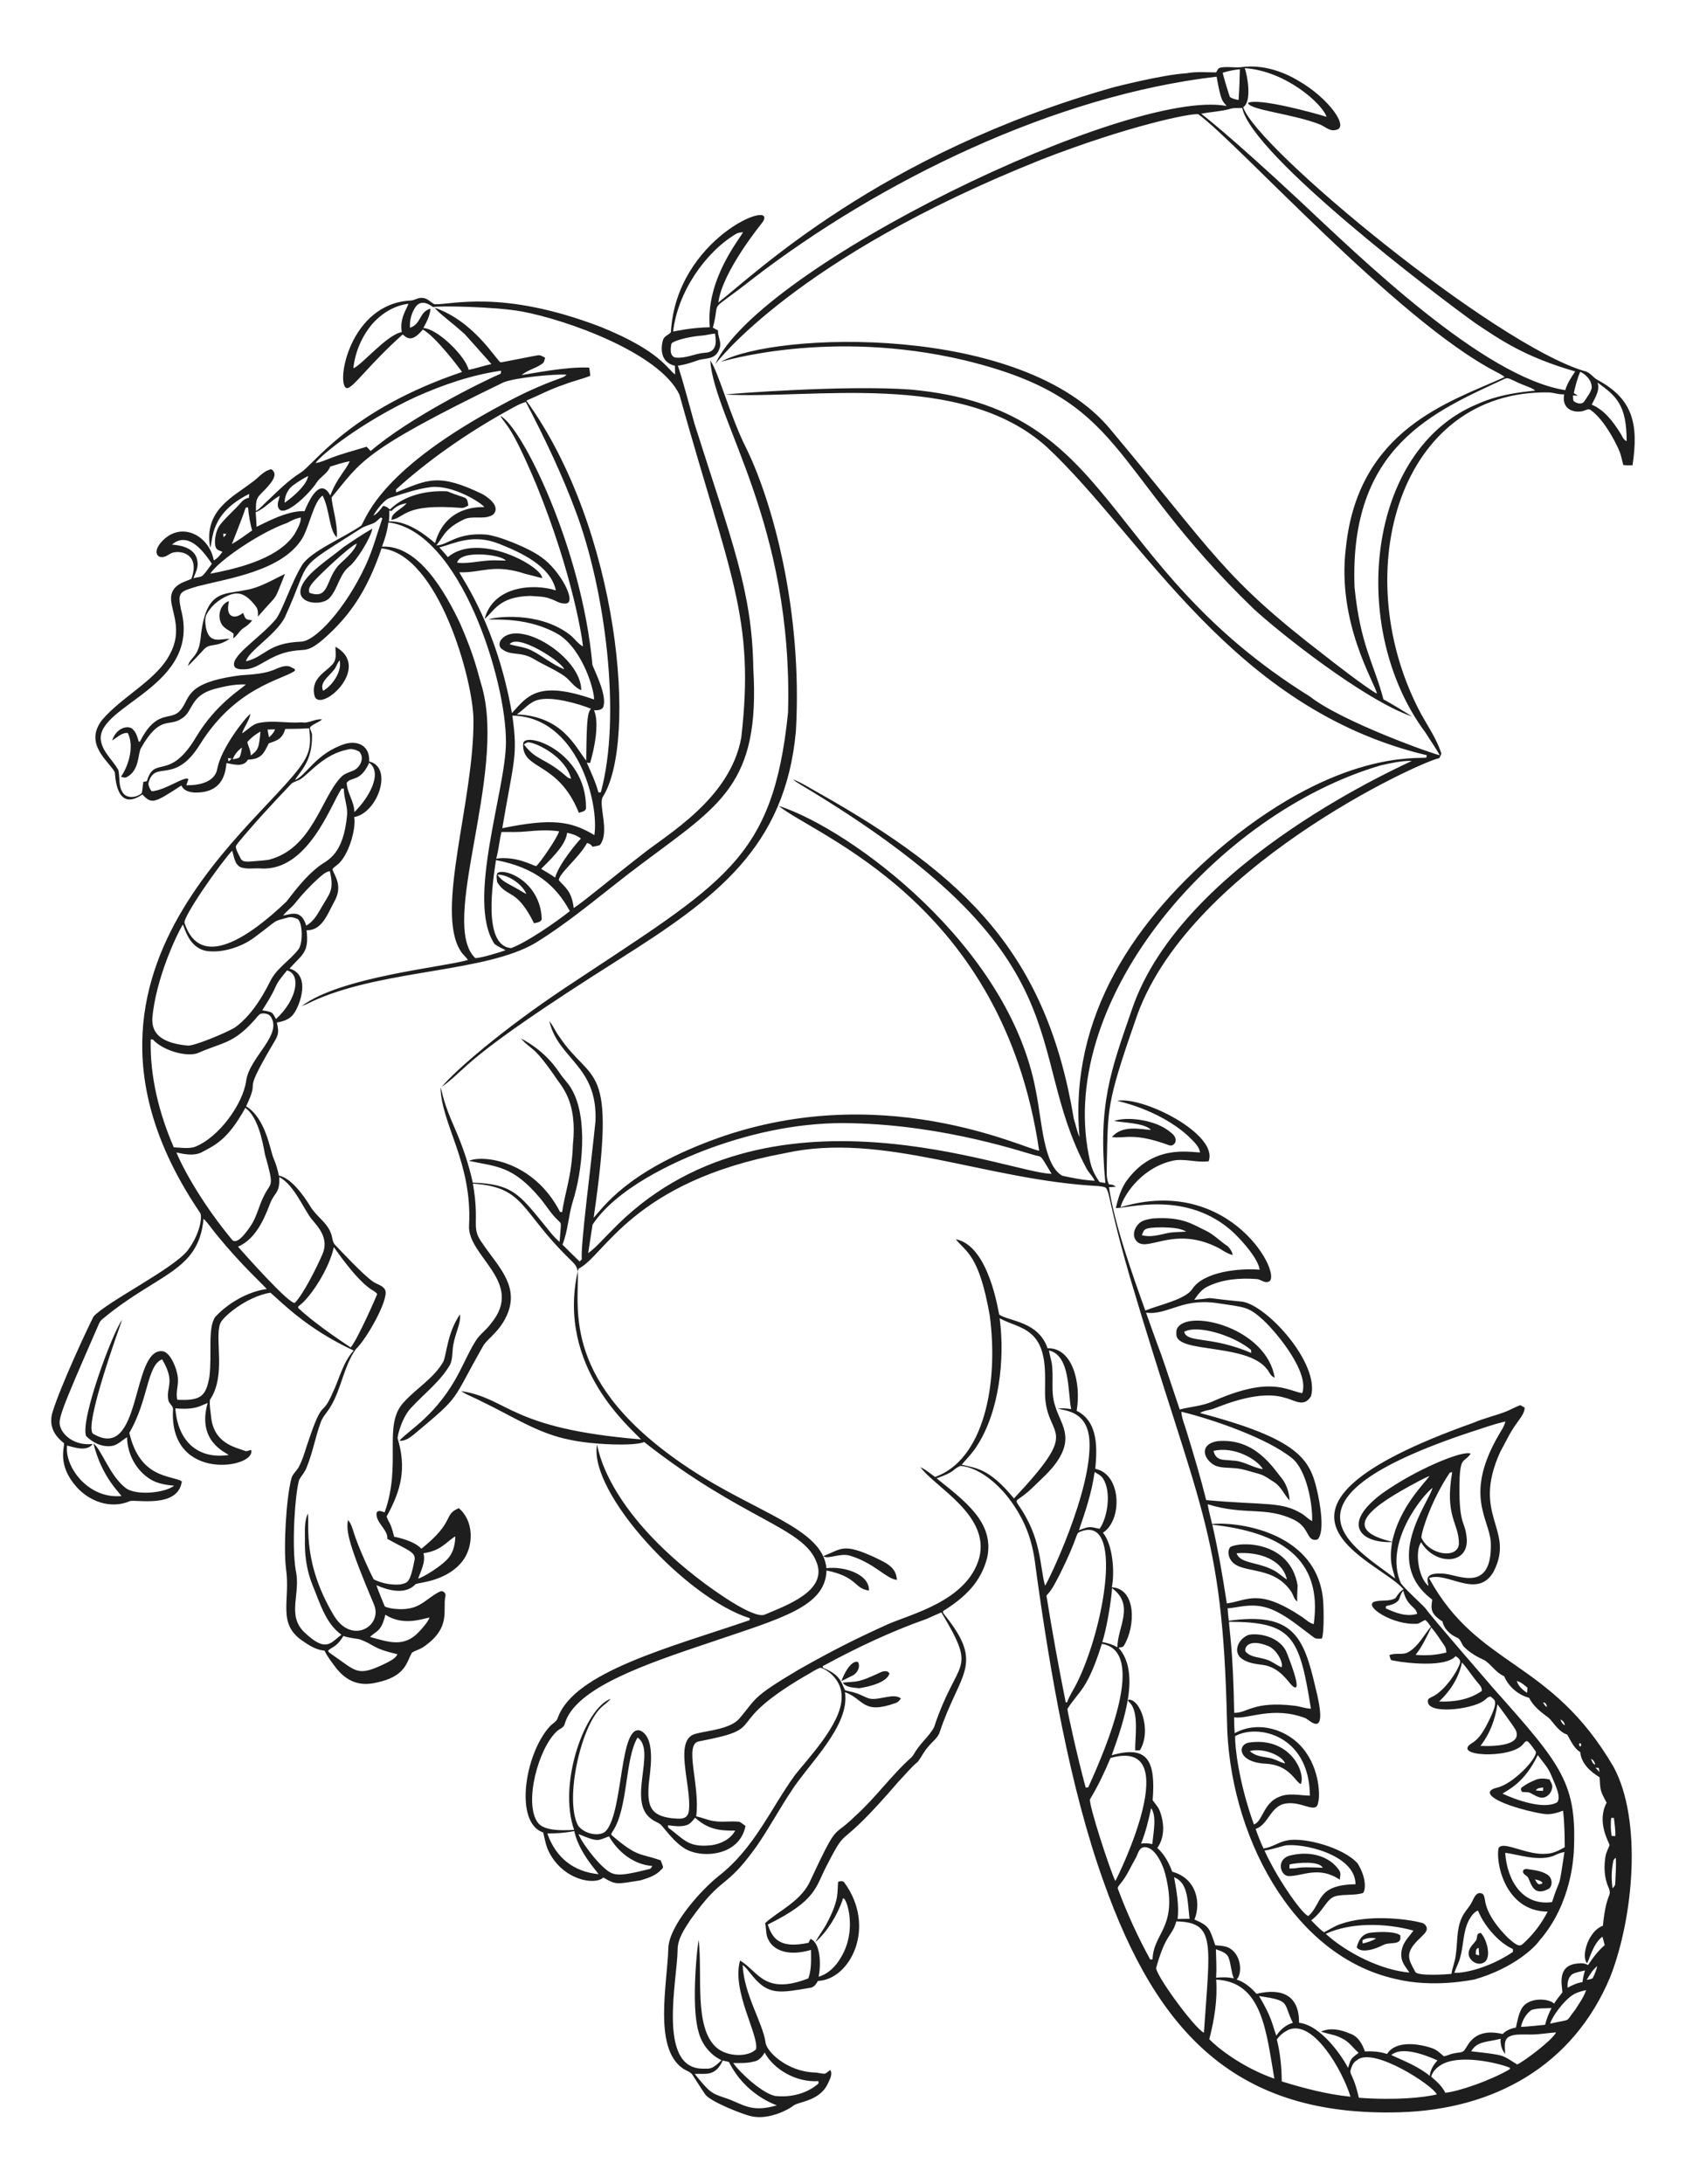 <?xml version="1.0" encoding="utf-8"?>

<!DOCTYPE svg PUBLIC "-//W3C//DTD SVG 1.1//EN" "http://www.w3.org/Graphics/SVG/1.1/DTD/svg11.dtd">
<svg version="1.1" id="Layer_1" xmlns="http://www.w3.org/2000/svg" xmlns:xlink="http://www.w3.org/1999/xlink" x="0px" y="0px"
	 viewBox="0 0 1315.633 1703.768" enable-background="new 0 0 1315.633 1703.768" xml:space="preserve">
<g>
	<path opacity="0.88" enable-background="new    " d="M952.107,52.8c5.76-1.223,11.645,0.402,17.436-0.521
		c15.519-1.87,31.117,3.077,44.293,11.109c22.817,13.193,39.493,36.171,28.568,37.997c-4.765,1.365-8.442-2.706-12.529-4.316
		c-21.201-8.316-54.348-11.088-56.103-16.71c7.661-4.36,52.51,7.965,61.358,10.801c-3.099-10.021-31.766-35.851-63.828-37.989
		c2.068,5.563,5.8,26.053-1.199,30.446c9.956,31.597,195.648,184.959,266.466,205.976c4.316,0.86,6.58,5.144,10.367,7.006
		c27.005,14.7,31.898,33.796,26.983,66.407c-2.398,0.134-4.789,0.055-7.164-0.134c-1.113-3.708-1.665-7.582-3.188-11.156
		c-4.318-10.064-13.421-25.74-22.541-31.937c-1.326-0.994-2.903-0.024-4.221,0.387c-5.073,2.284-18.608,1.519-16.245-12.489
		c-4.142,0.3-8.04-1.381-12.126-1.499c-116.277-1.9-156.519,138.85-101.73,246.639c5.752,11.511,13.712,21.965,17.744,34.296
		c0.623,1.609-0.789,2.99-1.31,4.426c-14.031,2.262-199.163,87.035-237.55,205.731c-22.54,64.61-20.891,68.095-21.918,110.629
		c0.095,5.428-0.813,11.14,1.673,16.205c1.909,0.008,3.858,0.331,5.231,1.815c-1.744,0.174-3.471,0.284-5.199,0.331
		c4.038,28.511,18.85,69.746,28.34,96.278c11.433-4.65,31.58-8.659,36.766-16.987c8.877-13.208,35.943-16.211,52.458-14.904
		c-1.152-8.567-13.225-22.012-19.827-28.419c-36.608-34.597-84.685-18.837-92.396-19.724c1.657-7.093,3.787-14.241,7.819-20.387
		c20.533-29.156,48.574-23.186,57.894-22.935c-0.986-5.72-5.988-9.365-9.783-13.286c-22.844-20.418-53.86-26.634-54.873-26.998
		c20.098-3.816,79.318,26.139,71.346,47.165c-9.807,1.318-19.653-2.753-29.365-0.126c-24.9,6.438-37.68,28.582-39.369,35.993
		c86.663-26.248,128.192,55.411,115.189,58.186c-3.29,1.057-5.949-2.13-9.16-2.17c-12.923-0.939-26.47,0.071-38.225,5.917
		c-4.529,2.154-7.535,6.304-10.304,10.304c21.363-1.742-0.481-2.25,37.279,1.412c19.464,2.666,60.885,48.384,53.855,73.768
		c-5.636,9.318-12.976,2.882-20.221,1.294c-19.719-6.281-46.561,4.954-56.04,8.552c-3.408,1.262-7.266,1.215-10.367,3.298
		c76.684,20.219,85.732,35.874,91.315,60.324c2.004,8.404,6.539,32.268,0.426,38.328c-8.919,2.278-5.709-9.047-18.107-15.203
		c-22.143-10.963-38.132-3.179-67.646-12.269c0.781,5.231,2.343,10.288,3.424,15.456c16.489-2.054,78.696,4.39,86.187,55.449
		c1.047,5.455,1.468,29.467-0.529,33.934c-2.154-0.016-4.623,0.505-6.383-1.065c-9.941-7.251-19.29-15.551-30.541-20.781
		c-15.319-7.249-27.257-2.397-36.616-1.775c0.26,3.227,0.489,6.469,0.947,9.689c50.071-7.048,58.432,12.523,67.433,51.307
		c10.903,42.561-4.169,26.37-7.574,24.679c-25.692-9.697-44.51,0.976-55.733-0.639c0.063,4.126,0.134,8.253,0.465,12.379
		c18.48-10.301,41.493-2.721,53.476,12.126c13.33,16.375,13.121,37.935,11.598,42.107c-1.299,9.23-12.623-1.386-25.065,0.6
		c-12.271,1.756-13.513,16.488-23.661,19.843c1.759,5.191,3.826,10.28,6.13,15.259c6.533-0.773,11.921-5.113,18.359-6.264
		c13.066-2.794,43.912,5.401,55.054,17.886c7.565,12.112,5.985,21.78,4.126,23.172c-6.754,1.972-13.894,0.789-20.71,2.249
		c-7.875,1.825-9.362,11.281-19.63,19.046c3.314,3.124,6.249,6.761,10.075,9.286c4.418-2.193,8.529-5.081,13.286-6.548
		c20.119-7.044,49.132-4.481,63.196-0.758c2.296,0.671,4.229,3.093,3.558,5.578c-0.876,2.446-3.022,4.087-4.75,5.917
		c-12.998,12.049-9.482,16.702-4.213,26.564c1.375,3.718,24.562,2.084,28.316,1.744c0.726-5.073,2.903-9.807,3.385-14.911
		c1.389-9.357,0.529-19.211,4.3-28.087c2.067-5.444,6.801-9.262,9.018-14.628c1.199-2.43,2.832-6.067,6.154-5.349
		c2.596,0.26,2.88,3.117,3.243,5.176c1.488,10.994,10.06,21.698,17.807,29.476c9.89,9.042,10.135,6.316,14.241,2.611
		c6.888-6.588,12.529-14.422,16.916-22.872c-34.333-0.389-40.791-40.441-38.225-49.721c3.849-5.919,22.323,6.283,37.926,4.481
		c4.947-0.268,9.397-2.643,13.618-5.042c-0.036-20.496-1.318-28.497-1.318-28.497c-4.876,1.823-10.044,3.4-15.298,2.477
		c-11.667-1.609-43.393-10.068-41.784-17.215c1.602-2.896,5.381-2.856,8.126-4c12.982-4.738,30.389-24.282,27.456-27.74
		c-1.909-2.58-3.653-5.318-5.972-7.543c-1.917-0.813-2.84,1.302-3.945,2.422c-9.605,11.326-56.201,9.291-39.717-1.073
		c5.113-2.99,8.3-8.221,11.117-13.255c10.81-20.768,6.774-19.981,3.527-23.077c-2.462-0.063-3.795,2.446-5.783,3.495
		c-9.192,6.495-44.456,10.897-43.164-0.316c0-1.72,1.823-2.201,3.045-2.88c9.039-3.948,19.303-18.438,21.917-26.21
		c1.034-2.446-1.412-4.544-3.306-5.625c-9.588,10.534-49.286,3.731-50.454,2.967c-0.592-1.207-0.915-2.509-1.278-3.763
		c4.844-2.225,10.572,0.379,15.172-2.596c7.653-4.592,11.637-12.939,17.231-19.566c-1.333-1.87-2.564-3.882-4.41-5.278
		c-1.988,0.773-3.7,2.099-5.688,2.864c-19.238,1.829-43.587-14.212-33.65-17.239c5.255-1.452,11.282,0.189,16.119-2.69
		c1.688-2.611,3.487-5.191,6.217-6.825c-17.193-22.113-140.224-60.869,54.936-130.101c8.371-3.645,17.389-5.523,25.862-8.939
		c3.464-1.554,6.817-3.345,10.375-4.694c1.128,0.647,2.264,1.278,3.432,1.933c-0.142,4.758-3.669,8.3-6.122,12.063
		c-5.239,6.943-8.757,14.943-12.979,22.501c-22.876,50.384,11.977,60.026-5.199,93.501c-12.79,21.966-36.194-0.677-50.352,4.963
		c38.621,70.46,94.722,62.748,144.058,147.387c22.391,41.57,15.633,117.201-2.785,164.09
		c-29.1,69.413-90.971,103.127-163.995,105.272c-127.438,3.74-189.35-61.611-231.231-179.956
		c-26.574-73.982-41.892-165.365-52.064-238.268c-2.13-13.839-2.407-37.403-24.734-64.34c-13.73-15.867-26.932-21.305-35.022-21.752
		c-7.043,3.292-3.095,4.25-18.462,9.688c21.4,17.357,45.302,34.203,39.48,61.792c-4.788,19.003-17.156,31.004-34.375,41.76
		c-0.529,1.404,0.805,2.446,1.507,3.519c31.014,38.673,11.313,44.429-4.142,90.739c-1.436,4.884-6.004,7.645-8.931,11.543
		c-3.298,3.471-5.27,7.905-8.111,11.708c-5.625,4.608-10.107,10.375-15.164,15.566c-50.603,58.922-37.77,30.268-55.985,65.453
		c-8.987,17.112-7.655,27.093-46.028,46.084c3.705,11.244,9.564,18.987,31.803,14.241c0.497-1.057,0.994-2.091,1.609-3.045
		c7.999,3.383,8.145,21.047,6.249,29.523c7.629-2.209,13.531-8.237,17.373-14.983c14.748-24.014,1.895-53.613,1.191-44.466
		c-4.505,12.15-11.385,23.693-21.05,32.427c2.556-5.12,6.312-9.547,8.9-14.651c10.313-19.443,7.824-24.586,8.852-32.466
		c1.728-0.347,3.89-1.041,4.978,0.892c25.03,34.485,4.569,75.495-20.781,76.522c-1.341,2.351-2.967,4.963-5.925,5.341
		c-23.215,3.935-32.302,5.996-44.379-8.355c-2.872-3.101-5.002-6.911-8.442-9.444c1.046,23.033,15.594,44.818,17.854,60.301
		c0.629,7.452,17.209,22.958,38.202,23.582c2.84,0.032,5.602,1.215,8.466,0.876c1.373-0.828,2.572-1.925,3.882-2.84
		c2.083,3.613-0.584,7.558-2.036,10.904c-6.558,13.764-23.31,13.746-26.999,17.129c-3.292,2.745-18.937,11.144-32.403,8.119
		c-6.207-1.196-32.5-11.48-36.269-17.239c-3.377-4.844-6.406-9.917-9.657-14.833c-1.759-2.919-5.397-3.463-7.937-5.428
		c-22.82-16.207-11.883-65.843-11.077-93.572c0.443-17.606,25.585-45.619,39.417-56.514c27.821-21.778,40.2-52.106,59.378-78.644
		c9.527-12.223,36.542-40.204,36.403-60.451c0.608-14.054-11.862-22.271-16.497-23.33c-4.466,1.594-8.261,4.615-12.482,6.746
		c-66.785,39.355-25.581,39.855-81.997,50.675c-12.64,1.751,0.831,34.185-2.493,58.589c4.781,0.892,9.207,3.132,14.059,3.692
		c6.548,1.097,13.207-0.316,19.772,0.56c1.688,0.844,3.101,2.138,4.655,3.227c-4.729,24.024-35.157,25.646-47.859,17.334
		c-7.014-4.434-12.024-11.18-17.349-17.381c-2.067-2.651-5.641-3.148-8.087-5.31c-19.618-13.401,4.072-53.475-10.943-63.646
		c-10.048,17.012-7.201,54.966-19.409,73.216c-0.41,0.891-1.752,2.217-0.647,3.116c20.241,17.296,21.149,13.62,38.091,19.48
		c2.442,6.851,2.797,4.777-1.239,8.923c-4.142,3.598-9.468,5.152-14.604,6.73c-18.599,2.885-18.673,3.769-28.853-2.241
		c-7.065,6.478-31.904,1.721-42.73-20.49c-2.241-4.608-3.022-9.704-4.221-14.628c-22.881-7.653-14.319-61.178,4.892-82.494
		c2.02-2.438,5.452-3.708,6.446-6.904c12.656-35.868,88.241-55.213,149.644-76.246c0.055-0.395,0.158-1.168,0.205-1.562
		c-49.469-15.405-125.805-97.764-119.221-135.395c0.949,2.061,5.982,50.117,84.254,108.475c7.051,5.151,38.306,28.016,46.746,24.071
		c16.836-7.168,48.902-18.397,40.443-40.521c-10.171-27.784-56.743-32.78-134.685-94.124c-6.768,3.469-41.12,2.091-57.816-1.704
		c-24.955-4.71-46.312-19.196-68.916-29.886c-5.286-2.856-11.077-4.773-16.071-8.142c37.683,5.952,37.381,29.272,140.357,37.721
		c-6.937-8.12-66.229-56.172-49.287-131.363c1.004,29.545-13.374,87.563,86.676,153.88c53.127,35.211,104.305,46.736,107.331,77.95
		c14.428-1.679,33.772,4.976,33.168,17.491c-11.864-1.674-8.652-10.697-33.113-15.7c-0.834,28.499-35.547,37.335-90.534,56.064
		c-50.245,16.865-105.776,35.505-113.746,63.654c-0.671,3.045-4.032,3.795-6.059,5.688c-14.599,13.368-26.022,56.316-14.943,71.354
		c4.806,6.449,18.674,6.209,28.34,5.625c-12.833-36.453,8.595-95.198,28.569-102.266c-2.769,3.361-6.69,5.515-9.468,8.876
		c-15.407,18.284-26.181,71.696-15.929,90.14c5.056,6.926,18.024,9.052,22.091,3.59c13.274-16.185,10.176-83.449,26.525-77.705
		c12.732,6.021,7.085,33.763,6.422,41.957c-1.099,16.325,0.931,24.118,17.681,26.296c6.305,0.474,13.049,1.959,13.752-6.572
		c1.863-19.558-12.468-55.274,5.475-59.354c8.896-2.399,26.691-3.517,33.87-11.819c13.553-15.963,9.272-16.231,46.202-38.131
		c27.98-15.826,44.559-24.019,68.53-34.943c17.779-8.195,63.335-18.209,72.53-52.758c8.035-33.123-34.889-54.787-46.005-70.321
		c4.166,1.98,7.692,4.994,11.416,7.669c37.929-13.355,49.875-72.512,42.62-126.251c-8.4-47.271-18.171-48.892-26.454-59.212
		c26.176,4.938,33.348,57.825,33.902,58.825c8.258,5.401,30.486,5.2,37.736,26.265c19.217-0.788,26.456,26.833,22.683,48.75
		c17.267,8.56,15.896,30.125,14.541,45.302c20.455,3.874,21.409,39.872,5.988,49.823c7.888,9.725,9.204,31.152,6.919,42.596
		c19.222,0.981,18.626,30.726,9.318,45.673c-0.884,1.318-2.746,1.057-4.079,1.531c17.326,19.199,4.302,56.962-5.333,83.828
		c28.234-8.114,34.344,4.326,31.953,35.085c1.925,2.809,4.481,5.262,5.617,8.568c3.479,9.176,3.984,20.395-2.004,28.663
		c5.57,4.979,9.112,11.629,11.637,18.549c19.524,5.305,22.492,25.062,17.357,37.295c11.886,5.179,11.651,6.92,16.253,20.087
		c4.402,0.442,9.278,0.41,12.852,3.472c7.544,5.831,8.191,18.826,3.819,23.259c6.193,2.02,11.251,6.328,15.495,11.148
		c20.629-4.878,33.369,1.783,33.216,22.612c16.672,1.801,33.129,25.191,38.21,35.22c2.296-7.291,1.974-7.076,8.253-11.771
		c-4.3-3.732-7.511-8.828-12.86-11.219c-5.081-2.959-11.046-3.408-16.49-5.349c7.274-3.306,15.535-1.546,22.549,1.531
		c6.272,1.949,9.752,8.103,11.708,13.973c5.846-0.371,11.7,0.15,17.302,1.925c6.704-10.6,24.325-8.226,35.377-4.418
		c3.448,1.247,6.154,3.827,8.852,6.233c2.848-0.323,5.452-2.051,8.379-2.32c2.698-0.828,6.383-0.039,8.047-2.832
		c2.967-3.898,7.368-17.325,29.539-12.205c2.738-2.896,6.485-4.355,10.343-5.026c1.12-4.844,1.909-9.878,4.229-14.328
		c5.186-9.89,21.482-8.516,25.602-4.379c1.815-3.164,4.3-5.846,6.438-8.773c-0.007-4.413-4.695-20.246,10.612-22.359
		c3.132-0.395,6.588-0.765,9.373,1.089c3.771-5.633,7.819-11.172,13.042-15.558c-0.631-2.209-1.207-4.426-1.76-6.627
		c-7.556,5.393-10.519,19.157-12.119,20.718c-4.778-5.775,1.313-25.361,12.466-29.2c2.656-27.107,7.243-21.988,4.576-29.436
		c-3.527-7.653-3.921-16.403-2.58-24.616c0.497-3.164,2.138-5.957,3.235-8.907c-0.921-3.089-10.152-18.206-2.328-33.105
		c-5.249-9.836-4.813-9.243-5.483-19.795c-7.156-4.355-14.336-10.761-15.101-19.653c-4.97-3.069-7.314-8.789-10.146-13.641
		c-6.399-2.091-9.807-8.205-14.146-12.813c-5.965-4.458-12.245-9.034-15.606-15.906c-8.616-2.288-15.992-8.671-19.495-16.868
		c-6.17-2.572-9.744-8.694-15.109-12.371c-5.783-2.548-11.409-5.751-15.906-10.241c-2.399-2.193-2.588-6.241-5.823-7.519
		c-5.318-2.28-10.059-6.746-11.274-12.568c-10.25-6.533-8.741-10.744-7.984-17.026c-39.662-29.854-2.596-75.625,0.221-87.213
		c-7.077,5.144-38.124,42.266-24.924,73.966c1.226,2.986,18.572,18.584,19.732,20.418c3.171,5.063,51.891,60.918,52.561,61.918
		c54.391,60.922,65.415,74.544,62.865,128.018c-0.311,1.91-1.092,39.691-27.038,69.161c-3.404,5.004-19.816,21.245-50.462,30.091
		c-1.945,0.266-32.157,6.814-61.358-0.355c-81.751-18.033-130.647-114.541-131.766-201.471
		c-3.469-149.796-22.098-165.086-75.623-345.702c-22.262-76.918-13.356-69.436-24.632-71.512
		c-87.926-4.505-168.194-42.698-244.706-25.665c-118.921,22.149-140.684,80.119-160.894,90.037c-0.355,0.742-0.71,1.491-1.065,2.256
		c0.181-4.568-3.7-7.195-6.501-10.146c-38.194-37.287-34.294-55.752-74.999-58.36c5.519,31.98-1.895,33.718,7.298,46.399
		c11.541,17.222,28.195,32.092,20.213,53.831c-5.737,14.936-15.849,20.112-19.495,26.352c-25.489,44.693-16.32,37.572-53.626,68.727
		c-3.361,2.746-7.188,5.657-11.787,5.326c7.568-8.772,29.515-19.739,47.196-54.407c4.032-7.755,7.519-15.811,12.158-23.227
		c3.172-5.389,8.592-8.844,12.166-13.917c26.712-32.241-18.787-52.522-17.128-76.569c2.577-49.01-21.469-78.336-22.296-107.592
		c2.134,5.855,1.363,9.727,11.582,32.853c5.767,13.365,10.533,27.212,13.602,41.452c30.535,0.929,36.31,9.008,55.409,32.348
		c3.921,4.765,7.535,9.878,12.324,13.846c1.245-16.607,1.743-13.654-0.986-16.584c-5.531-5.097-9.357-11.653-14.122-17.405
		c-21.618-25.748-34.028-24.531-55.591-29.223c10.521-4.813,50.303-0.551,71.141,39.961c0.394-0.008,1.191-0.008,1.594-0.008
		c2.049-15.312,7.49-27.5,8.371-52.727c3.637-34.56-9.295-45.503-14.312-53.579c-17.363-24.818-16.945-18.844-26.328-29.2
		c19.756,10.366,27.983,23.804,30.849,27.795c2.73,4.071,6.414,7.432,8.758,11.771c13.056,22.102,8.603,64.05,0.718,88.427
		c-3.227,10.817-3.598,22.391-7.827,32.924c4.418,4.426,8.86,8.821,13.373,13.152c0.426-0.41,1.278-1.231,1.704-1.641
		c-1.056-11.039,7.216-73.041,10.69-107.883c1.725-43.411-29.111-48.21-35.985-77.934c3.14,3.621,4.805,8.229,7.724,12.016
		c25.67,38.335,44.943,17.029,26.825,141.344c7.994-8.67,25.442-35.184,90.787-59.93c132.191-49.99,245.895,6.373,256.849,7.59
		c-28.37-193.95-174.371-245.46-203.325-269.085c56.034,18.039,179.785,109.068,200.753,222.386
		c4.973,24.649,5.857,57.653,20.576,66.218c8.355,1.83,16.813,3.511,25.381,3.937c-1.657-3.692-4.86-6.343-6.635-9.949
		c-50.437-95.059,1.895-164.717-222.607-298.932c-2.193-1.286-4.363-2.635-6.264-4.324c7.164,2.761,13.578,7.109,20.308,10.738
		c114.423,64.568,177.373,125.015,198.867,254.15c1.57,4.702,2.359,9.673,4.45,14.201c-8.318-93.32,42.32-169.927,115.252-229.961
		c88.096-71.475,147.186-65.027,155.348-66.052c0.103-0.466,0.316-1.396,0.418-1.862
		c-151.921-36.188-220.662-169.534-296.581-240.549c-66.619-60.007-183.521-37.049-250.908-40.9
		c1.475-0.419,93.384-7.631,144.634-3.874c162.226,14.752,144.594,135.532,311.587,239.491
		c25.635,20.087,98.571,45.761,101.382,45.815c-3.424-6.075-7.503-11.763-11.188-17.681
		c-60.604-81.298-45.896-220.828,40.632-256.336c19.733-9.033,42.564-9.947,44.955-10.462c-1.901-1.854-4.536-2.485-6.872-3.566
		c-10.882-4.029-13.245-6.807-16.229-5.957c-55.43,25.857-122.056,52.445-117.817,163.009c4.55,45.203,14.914,58.746,22.588,87.497
		c2.103,0.742,21.354,12.541,22.328,13.334c-37.613-13.065-104.102-65.879-123.923-84.317
		c-114.959-111.122-98.029-162.867-225.424-193.692c-105.202-24.904-188.961,1.03-189.976,1.191
		c41.253-23.231,235.317-30.584,304.045,52.924c81.872,97.729,87.461,115.165,167.9,176.887c2.211,1.839,31.91,24.945,39.93,29.144
		c-1.365-8.016-31.519-55.292-24.229-113.848c9.589-92.474,80.474-113.585,123.907-133.154c-2.272-2.059-5.168-3.164-7.771-4.679
		c-76.322-39.939-199.651-177.219-231.247-200.39c-5.4-1.144-55.623,9.298-122.693,35.44
		c-192.263,76.584-253.3,158.574-254.3,159.498C592.438,207.989,880.664,68.436,957.069,82.67c-2.62-4.026-3.939-1.209-7.716-22.841
		c-125.708,14.558-262.766,81-362.862,158.37c-36.185,28.385-23.645,13.268-30.233,37.437c1.349,0.718,2.698,1.452,4.032,2.217
		c-0.379,4.6,2.911,8.994,1.318,13.539c-2.795,9.831-11.209,7.627-17.223,9.815c-5.042,1.728-10.107,3.503-15.432,4.087
		c4.892,14.864,8.679,30.052,12.915,45.105c28.875,91.256,45.044,130.25,45.95,190.938c5.385,90.612-25.624,106.543-86.921,152.515
		c-27.724,20.655-53.721,43.764-83.228,61.942c-39.096,22.794-115.269,20.457-170.046,43.74c-4.111,1.728-7.976,4.016-12.205,5.452
		c30.31-22.89,110.335-30.305,129.714-35.977c-1.578-2.54-4.134-4.3-5.633-6.904c-20.222-31.121,10.557-117.758,9.949-180.563
		c-0.16-30.589-27.363-129.524-71.701-133.659c-8.811,25.223-18.832,44.79-37.224,63.149
		c-18.259,18.207-21.332,15.553-28.813,16.458c-20.344,1.941-28.263,13.688-39.519,14.643c-2.959,0.079-6.335,0.513-8.836-1.444
		c-5.546-7.691,19.087-22.391,31.653-37.295c5.382-6.572,11.996-28.368,20.671-42.439c6.634-10.796,33.157-21.716,46.352-30.999
		c4.453-7.517,15.938-44.55,111.552-95.205c13.428-7.282,27.338-13.728,41.713-18.927c2.327-1.018,5.105-1.381,6.761-3.495
		c-8.742-0.604-39.359,2.111-49.169,5.988c-111.951,54.28-111.117,62.258-134.211,89.879c1.144,10.383,4.86,20.545,4.182,31.101
		c-6.248-5.716-5.293-21.029-11.093-32.6c-7.059,4.553-10.388,24.328-16.095,33.657c-15.541,24.874-56.061,30.652-81.358,37.042
		c-13.826,4.274-15.91,4.185-13.168,17.839c16.495,60.461-65.209,74.403-62.51,102.014c1.27,9.412,9.207,15.614,13.673,23.432
		c1.381,5.665-0.032,12.063,3.203,17.302c3.014,5.404,11.053,4.505,15.093,0.844c0.75-2.888,0.647-5.925,1.302-8.829
		c0.907-0.189,1.823-0.355,2.73-0.521c5.996-20.743,17.442,0.973,38.604-34.786c15.328-25.442,34.974-37.007,38.604-40.656
		c-8.292-0.323-16.545,1.381-24.513,3.511c-19.494,5.346-16.401,17.814-25.665,23.148c-9.778,6.751-16.782-3.182-31.614,22.904
		c-2.572,4.065-0.947,17.505-11.227,22.746c-1.42,0.828-3.006-0.055-4.458-0.26c6.236-8.961,10.492-24.351,5.302-34.233
		c-4.899-0.276-8.276,3.629-12.182,5.878c4.071-11.69,14.384-11.768,16.458-8.347c2.533,2.454,3.306,5.98,4.292,9.231
		c0.221,0.016,0.663,0.063,0.884,0.087c12.712-24.925,22.758-16.546,30.407-23.227c9.934-9.587,1.979-22.576,48.08-28.576
		c9.436-0.757,19.267-0.986,27.993-5.073c3.669-1.515,8.126-3.393,11.882-1.097c1.002,0.757,3.456,1.002,2.517,2.73
		c-9.809,7.005-45.858,12.449-73.887,57.248c-20.178,32.685-35.569,11.18-40.34,30.62c0.213,2.201,1.176,4.347,2.588,6.051
		c10.803-0.663,27.163-12.949,28.616-9.247c-0.473,1.531-1.136,2.99-1.578,4.544c10.569,0.174,22.595-2.66,24.213-13.168
		c3.098-15.922,21.652-39.506,25.823-42.565c-1.026,5.539-4.813,9.949-6.572,15.211c4.41-2.525,7.779-6.99,12.963-8.047
		c11.132-2.391,22.501,0.363,33.744-0.529c5.523,1.073,10.312-3.014,15.779-2.264c-2.84,2.454-6.706,3.353-9.381,6.059
		c-0.229,2.13,1.507,3.874,1.515,5.988c0.451,21.141-9.542,28.495-13.27,35.259c8.9-3.54,16.126-20.894,39.078-28.229
		c9.515-2.793,19.422,1.16,18.785,13.728c19.047,4.457,6.655,40.228-11.685,43.37c1.717,8.925-4.436,30.677-13.412,37.444
		c-1.223,1.081-2.88,1.87-3.598,3.416c1.93,5.329,8.358,13.034,1.428,25.192c-5.277,9.612-9.427,22.532-21.578,22.265
		c2.067,17.744-3.438,18.738-13.302,29.933c16.932,4.856,8.194,28.611,3.203,35.33c-2.951,4.221-8.221,5.949-13.089,6.698
		c2.243,9.532,0.618,10.539-4.671,19.543c-23.669,40.789-7.346,20.684-19.322,45.847c15.396,9.345,18.876,34.748,21.263,40.206
		c1.941,4.45,3.298,9.12,4.3,13.87c9.654,1.894,19.154,15.355,24.34,23.693c4.371,7.771,12.931,12.466,16.166,21.002
		c1.42,3.172,0.963,7.203,3.692,9.712c5.137,5.32,21.192,22.588,29.231,28.316c3.211,2.264,8.095,2.895,9.681,6.959
		c2.323,8.031-15.157,38.471-23.03,45.658c-9.57,13.57-11.211,30.841-19.764,44.955c-2.375,4.15-6.004,7.535-7.629,12.111
		c-4.284,11.622-6.328,23.985-11.093,35.44c-1.302,3.44-3.826,6.17-5.681,9.294c-3.086,9.321-6.143,50.337-2.769,70.81
		c4.15,18.118-7.072,34.701,6.399,47.993c17.639,17.17,21.172,7.99,29.286,2.296c-10.47-7.519-15.227-20.008-19.708-31.574
		c-2.449-6.827-9.436-19.029-8.797-43.283c0.063-6.604-0.607-13.578,2.327-19.716c1.192,9.225-4.257,38.798,20.426,79.844
		c14.246,23.061,38.351,7.485,31.054-9.042c-19.666-46.551-21.828-57.178-20.205-65.729c2.304,2.501,3.258,5.799,4.276,8.963
		c3.94,13.118,15.084,36.286,15.771,37.287c6.233,3.172,13.499,4.513,20.482,4.032c5.863-1.373,7.785-0.433,11.337-18.714
		c1.565-6.634-5.365-8.023-21.223-16.931c1.078-6.703-9.639-13.074-8.284-20.363c1.294-2.517,4.26-0.836,6.225-0.26
		c13.658-37.882-1.754-68.296,15.014-85.966c9.838-10.943,23.33-18.572,30.786-31.598c2.758-6.301,3.039-22.465,13.05-36.963
		c0.767,7.424-3.821,14.478-5.404,24.671c-0.702,4.797-0.284,9.878-2.272,14.422c-7.393,12.971-19.519,22.099-29.547,32.876
		c-8.14,7.687-11.787,23.301-11.464,24.805c6.942,23.193,2.952,40.166-8.6,60.964c2.131,6.183,2.666,3.026,5.878,15.819
		c2.976,0.494,15.679,3.255,21.255,9.341c26.889-21.591,16.576-26.253,29.176-31.654c11.757,9.724,11.865,29.124,3.298,40.766
		c-11.82,15.947-33.476,17.182-36.821,18.383c-1.532,1.257-8.435,10.781-30.699,0.97c0.604,2.417,6.231,16.175,6.572,16.655
		c3.656,1.794,16.91,3.847,25.902-0.813c6.059-2.943,10.833-7.992,16.931-10.833c2.327-1.262,5.12,1.097,4.379,3.613
		c-2.406,10.622,5.046,24.457-17.255,39.622c-2.785,1.893-6.201,2.611-8.971,4.473c-4.17,7.746-5.036,18.666-27.851,23.306
		c-12.282,2.861-22.972-0.309-32.095-12.576c-2.943-3.969-6.028-7.898-8.142-12.387c-6.501-0.521-12.158-4.197-17.389-7.795
		c-19.805-13.689-9.038-31.095-12.679-56.214c-2.02-16.422,0.096-54.756,4.166-70.155c0.836-3.677,4.103-5.925,5.783-9.136
		c3.337-6.162,5.018-13.018,7.314-19.598c12.031-35.833,10.429-18.247,18.951-37.847c5.42-11.156,8.047-24.016,16.592-33.413
		c-37.32-17.361-56.836-38.401-64.995-45.161c-19.169,3.248-37.492,19.247-39.164,24.087c-4.546,12.147,4.894,40.359-7.992,59.536
		c-0.529,4.284,0.458,8.647,0.86,12.931c1.997,20.94,18.54,23.917,26.154,26.778c1.696,0.844,3.432-0.339,5.097-0.671
		c4.635,14.141-63.773,25.871-60.964-30.896c0.702-3.282-3.077-4.876-3.606-7.858c-1.984-10.77,5.775-13.893-4.852-31.874
		c-11.928,4.438-10.655,31.946-25.61,57.342c8.388,36.085,32.912,32.923,40.987,37.807c-2.862,21.664-36.623,13.76-40.6,15.503
		c-15.333,6.541-31.854-0.199-41.508-11.061c-15.032-16.767-9.528-30.584-9.807-34.115c-1.651-1.651-13.934-9.541-8.742-25.058
		c6.202-20.02,27.793-66.341,31.843-73.95c11.119-11.816,61.747-36.883,73.295-51.346c10.681-14.29,11.387-27.489,9.791-29.436
		C22.637,749.751,226.277,629.89,240.221,587.594c2.375-6.162,1.783-12.963,1.041-19.377c-6.217,0.481-12.442,0.434-18.675,0.513
		c-2.521,8.809-7.585,9.134-12.829,11.274c-3.596,6.712-5.01,12.409-16.292,12.687c-3.444,6.53-12.476,3.316-16.742,2.643
		c-0.661,3.671-0.502,24.022-25.499,22.991c-3.795-0.363-8.134-1.562-9.618-5.507c-21.063,13.686-23.117,14.933-30.517,7.022
		c-21.091,14.58-21.111-15.925-21.492-17.286c-4.028-8.178-24.578-21.723-10.012-40.719c15.544-18.474,43.176-31.483,53.169-51.819
		c9.821-18.224,1.118-32.499,0.734-42.352c-0.594-11.819,11.712-13.854,15.842-16.032c6.878-19.001-7.623-22.283-14.272-20.497
		c-3.18,0.813-5.625,3.897-9.12,3.471c-2.737,0.249-7.352-4.077,0.836-12.631c14.804-15.414,36.382-4.344,40.064,15.274
		c2.832-1.562,4.986-4.079,6.714-6.761c-1.791-0.765-4.103-1.136-5.034-3.085c-1.669-3.29-0.843-13.568,3.984-18.864
		c4.592-5.649,10.186-10.351,14.99-15.803c1.712-2.146,3.905-3.897,6.683-4.339c0.103-1.018,0.197-2.02,0.292-3.022
		c-30.811,15.245-28.077,35.563-30.423,42.06c-5.433-29.441,18.254-39.904,32.379-50.991c5.128-3.377,8.963-9.144,15.314-10.335
		c6.323,4.178-0.738,11.705-7.33,18.312c-3.497,3.674-5.024,4.77-4.639,14.296c2.919-1.72,5.105-4.363,7.574-6.635
		c8.694-8.174,17.05-16.868,27.196-23.282c10.834-6.567,37.965-48.784,125.998-78.565c-2.068-3.019-20.511-27.564-30.588-33.121
		c-7.952,9.533-11.713,7.465-15.685,3.827c-27.744,24.788-39.173,42.734-43.819,41.863c-8.598-2.687,2.14-66.161,50.249-68.317
		c3.022-0.237,5.625-2.414,8.758-2.059c3.834,0.016,6.391,3.235,9.491,4.955c12.99,0.739,52.078-12.082,129.817,17.673
		c47.132,19.067,52.114,33.27,58.076,37.097c-0.008-2.256-0.134-4.513-0.197-6.761c-11.518-2.699-11.132-13.862-9.263-20.213
		c0.923-2.99,4.347-3.771,6.162-5.965c3.947-73.422,83.515-104.861,71.725-86.147c-0.616,1-31.686,38.584-34.699,62.952
		c27.627-21.419,125.496-116.231,308.881-168.05c1-0.228,37.868-9.719,56.372-10.793c7.629-1.467,15.44-0.71,23.156-0.679
		C949.811,55.151,950.402,53.257,952.107,52.8 M954.126,56.729c0.391,2.7,5.263,18.326,5.594,18.935
		c1.988,1.389,4.41,1.901,6.761,2.351c0.623-7.976,0.82-15.977,1.026-23.969C962.963,54.425,958.489,55.427,954.126,56.729
		 M959.673,85.029c-7.322,2.012-14.951,2.217-22.367,3.7c0,0,20.029,14.916,76.214,67.283
		c48.038,44.999,143.593,138.198,207.885,148.389c1.625-5.341,4.639-10.051,7.795-14.588c-39.204-11.343-57.817-24.219-77.634-37.46
		C1120.903,230.476,976.79,120.985,969.393,84.28C966.142,84.469,962.797,83.925,959.673,85.029 M574.341,182.498
		c-23.998,14.259-45.621,45.577-49.066,76.191c1.289-0.205,13.638-3.063,28.592-3.369c-3.263-36.702,22.772-68.194,25.957-74.131
		C577.946,181.362,575.982,181.481,574.341,182.498 M323.772,240.259c-2.88,4.592-4.213,10.083-3.858,15.487
		c9.096-3.083,6.977-12.46,16.024-14.927c-0.434,5.46-3.006,10.422-5.61,15.132c10.844,0.304,32.977,21.932,35.338,32.569
		c6.012-1.105,11.795-3.187,17.775-4.45c-0.383-0.608-20.2-22.757-20.695-23.275c-11.308-10.22-19.766-15.899-23.622-20.742
		c31.123,10.806,48.175,41.015,51.472,42.659c1.206,0.042,28.434-5.58,29.634-5.562c1.917-0.087,3.495,1.199,5.168,1.949
		c-0.402,1.31-0.671,2.682-1.31,3.913c-5.026,4.221-11.992,5.333-16.987,9.578c6.984-0.89,34.478-6.691,52.632-5.775
		c0.402,2.107,0.71,4.237,0.884,6.383c-6.588,2.675-13.57,4.118-20.174,6.769c-10.272,3.322-19.827,8.41-29.728,12.624
		c72.45,99.863,87.198,266.206,59.591,309.283c-3.457,6.671,5.673,27.032-2.107,37.35c-1.791,0.963-3.898,0.986-5.846,1.444
		c-0.978-1.562-2.454-2.627-4.292-2.903c-5.737,10.909-22.034,23.835-21.989,29.018c4.603,5.404,10.025,8.151,11.614,21.72
		c8.21-5.344,33.417-26.428,52.853-41.405c19.665-15.917,69.177-43.607,77.887-91.544c10.798-94.149-8.672-125.66-48.245-267.594
		c-15.131-32.315-87.483-58.424-123.355-65.003c-20.785-3.746-64.773-4.492-68.869-3.361
		C332.5,235.546,327.363,234.492,323.772,240.259 M289.783,253.624c-7.771,9.554-12.726,21.428-14.044,33.673
		c6.068-1.875,25.975-26.116,37.776-28.206c-1.825-10.623,3.849-17.912,5.207-22.091
		C307.385,238.381,297.026,244.937,289.783,253.624 M547.2,261.884c-5.423,0.381-18.852,2.63-23.093,5.925
		c-0.562,1.535-2.452,10.722,3.416,11.203c7.669,0.75,14.714-3.164,22.249-3.748c11.686-0.377,8.324-12.337,8.205-14.967
		C554.34,260.567,550.837,261.671,547.2,261.884 M324.482,309.664c-42.238,19.623-74.176,45.343-78.25,51.599
		c4.118-0.458,7.811-2.454,11.677-3.803c9.184-3.621,18.77-5.98,28.166-8.915c1.065,1.105,2.114,2.225,3.18,3.337
		c30.136-25.882,86.059-53.703,101.485-60.348c0.071-0.576,0.205-1.728,0.276-2.304
		C367.939,292.544,345.713,300.204,324.482,309.664 M1233.113,290.058c-2.383,5.31-3.677,11.022-5.073,16.655
		c1.097,0.647,2.209,1.302,3.282,2.051c-1.318-0.055-2.604-0.142-3.89-0.213c0.063,1.365,0.071,2.738,0.308,4.095
		c2.209,2.256,6.927,3.464,8.765,0.126c2.067-3.195,4.663-6.296,5.539-10.067C1242.321,297.064,1237.91,292.386,1233.113,290.058
		 M1246.62,298.477c2.075,6.257-2.043,11.866-4.552,17.255c9.91,4.15,16.521,13.121,22.123,21.886
		c1.602,2.288,2.304,5.452,5.144,6.588C1269.273,315.761,1261.253,309.083,1246.62,298.477 M396.523,320.15
		c-33.822,18.62-64.336,40.652-87.497,61.753c0.016,0.576,0.039,1.728,0.047,2.304c24.704-9.959,32.819-15.453,67.693,1.452
		c14.36,8.744,9.825,14.923,7.077,16.426c-7.061,3.637-15.527-0.268-22.525,3.519c-14.978,7.348-15.351,13.629-20.916,19.89
		c8.904,0.137,15.165-9.885,37.981-8.481c9.35,0.456,34.098,10.347,43.961,17.665c14.611,9.901,29.083,37.015,18.391,36.19
		c-4.134,0.205-7.503-2.572-11.314-3.692c-4.931-2.004-10.351-1.728-15.551-2.209c-24.676,0.438-28.349,12.092-35.701,17.886
		c6.676-25.337,37.372-27.932,55.614-22.225c-4.235-19.354-27.904-29.731-43.803-36.119c-21.013-8.566-35.293-0.393-47.141,2.611
		c2.233,2.493,4.529,4.939,6.643,7.55c24.063-20.058,73.313,7.091,73.611,16.387c-4.371-0.907-8.608-2.304-12.971-3.243
		c-24.839-8.388-34.81-0.582-51.709-1.31c3.553,7.049,29.336,43.108,41.042,109.856c12.039-13.111,20.062-26.078,64.064-10.604
		c0.575-5.416-7.779-37.4-26.943-50.297c-23.758-14.312-50.476-11.653-55.433-12.213c5.171-1.895,38.556-6.436,62.644,11.33
		c4.103,2.817,6.73,7.369,11.085,9.807c-0.056-3.626-7.393-55.022-36.206-125.904c-19.996-47.504-23.416-45.785-28.237-53.989
		c16.396,7.79,63.565,102.555,71.859,194.291c2.081,5.528,11.396,23.634,8.576,32.521c-1.128,3.022-4.655,2.832-7.314,2.872
		c4.386,10.207,0.112,30.465-3.069,41.137c-0.876-0.11-1.736-0.221-2.604-0.323c3.314,7.637,6.959,15.196,9.089,23.275
		c0.466-0.024,1.397-0.071,1.87-0.095c16.319-59.671,3.312-158.205-19.503-219.041c-10.911-29.397-24.513-57.713-38.991-85.508
		C405.399,314.982,400.989,317.696,396.523,320.15 M257.649,364.064c-1.949,5.365-7.629,7.827-10.635,12.481
		c-5.356,8.547-25.621,28.103-29.602,20c-1.712-3.148,0.308-6.556,0.86-9.72c-6.714,3.59-11.637,9.988-18.77,12.821
		c0.339,3.795,0.544,7.598,0.71,11.401c5.033-2.25,23.787-12.943,37.429-12.221c5.589-13.603,13.287-24.991,20.119-12.261
		c5.284-13.803,11.659-18.97,15.196-26.73C267.748,360.805,262.714,362.509,257.649,364.064 M229.569,378.036
		c-4.742,3.014-7.511,8.687-7.495,14.249c6.025-4.116,17.291-13.658,18.391-20.9C236.623,373.239,233.065,375.598,229.569,378.036
		 M304.514,388.364c-4.665,1.171-11.504,10.588-13.128,13.949c3.274-1.649,5.349-4.718,7.527-7.527c2.201,0,3.795,1.42,5.42,2.698
		c11.379-11.471,29.752-15,44.703-14.115c15.626,6.479,15.051,2.973,16.434,11.03c-1.838,1.049-3.771,2.193-5.98,1.846
		c-44.505-3.446-42.861,7.424-54.131,9.412c0.166-1.073,0.418-2.107,0.765-3.124c2.959-4.111,7.984-6.02,11.172-9.862
		c-4.521,0.489-8.789,2.682-11.85,6.043c-0.552-0.158-1.105-0.308-1.649-0.45c0.063,2.848-0.063,5.696-0.308,8.537
		c13.599-0.499,26.479,8.838,36.001,16.939c8.657-30.885,37.432-27.811,38.446-28.111c-2.396-3.328-24.01-17.218-41.366-15.622
		C325.547,381.31,315.038,385.05,304.514,388.364 M191.715,396.096c-2.544,7.889-10.69,28.082-10.769,28.395
		c5.491-3.18,10.627-6.951,15.795-10.627c-1.696-5.87-2.627-11.937-3.18-18.02C193.103,395.906,192.172,396.033,191.715,396.096
		 M224.047,408.001c-21.024,7.309-53.761,29.59-59.93,39.63c15.2-3.026,51.771-9.907,65.595-30.691
		c2.256-4.111,4.978-8.324,5.089-13.16C230.95,404.388,227.416,406.116,224.047,408.001 M291.866,407.993
		c-3.424,1.68-7.298,2.351-10.478,4.513c-53.477,34.206-36.96,20.565-59.22,69.366c-7.17,13.676-28.437,26.179-30.241,34.107
		c15.15-3.544,16.693-14.273,42.912-15.345c11.19-0.193,34.783-25.627,50.533-59.607c5.468-11.795,8.805-24.395,13.002-36.655
		c-0.3-0.166-0.892-0.481-1.191-0.647C295.322,405.035,293.941,406.983,291.866,407.993 M303.054,407.607
		c-0.742,6.509-2.675,12.821-4.994,18.927c28.129-1.634,49.08,34.723,61.153,60.301c11.682,26.922,13.298,37.234,17.136,49.926
		c18.488,68.446-33.961,183.591-5.491,210.765c4.128,0.153,20.183-4.812,23.724-6.162c-2.966-1.586-6.193-2.785-8.789-4.978
		c-22.22-33.572,9.263-120.914,8.994-157.478C395.204,531.513,359.275,414.3,303.054,407.607 M174.152,416.372
		c0.095,0.694,0.284,2.083,0.371,2.777c0.828-0.734,1.523-1.594,2.122-2.517C176.022,416.569,174.776,416.435,174.152,416.372
		 M134.175,424.893c2.59,0.354,18.783,0.817,19.937,13.641c0.702,4.497-1.657,8.568-3.164,12.624
		c7.374-2.028,5.389,1.24,14.343-11.251C157.206,427.43,145.77,414.998,134.175,424.893 M356.743,439.071
		c8.339,0.844,16.545-1.278,24.837-1.744c4.363-0.402,8.734,0.118,13.113,0.016C391.153,432.575,358.692,428.868,356.743,439.071
		 M419.727,546.11c-6.69,1.72-10.896,7.614-16.458,11.266c35.372,1.528,45.349,24.814,54.163,36.127
		c0.316-35.672,1.334-36.951,3.661-40.561C450.996,548.907,430.731,543.056,419.727,546.11 M399.805,558.355
		c4.435,31.734,1.14,34.446-7.866,87.828c38.734-7.882,53.437-5.649,71.843,5.365C467.652,627.191,450.945,559.157,399.805,558.355
		 M208.756,569.251c0.402,1.996,0.765,4,1.144,6.012c2.02-1.688,3.771-3.7,4.742-6.178
		C212.678,569.077,210.721,569.148,208.756,569.251 M192.961,579.034c0.876,3.479,2.722,6.698,2.738,10.399
		c5.765-4.218,6.391-5.798,7.55-18.659C199.391,572.904,195.817,575.665,192.961,579.034 M181.592,592.423
		c1.767-0.323,3.637-0.513,5.223-1.436c1.247-2.391,1.523-5.136,2.02-7.74C185.624,585.527,182.957,588.706,181.592,592.423
		 M271.385,584.793c-18.266,3.578-29.067,17.671-36.324,22.762c-2.272,1.617-5.144,2.099-7.424,3.661
		c-14.241,14.967-28.363,30.068-41.531,46.005c-2.191,3.267-3.86,2.103,1.791,12.781c1.144,2.485,4.339,2.217,6.627,2.233
		c4.986-0.426,10.004-0.686,14.959-1.357c34.373-8.607,41.106-48.674,56.656-64.569c2.619-2.84,6.454-3.708,9.854-5.207
		c5.223-2.493,8.789-10.036,4.237-14.769C277.539,584.951,274.399,583.846,271.385,584.793 M177.9,591.46
		c0.11,0.679,0.323,2.036,0.434,2.714c0.852-0.734,1.673-1.491,2.454-2.288C180.07,591.784,178.618,591.57,177.9,591.46
		 M1077.442,597.156c-127.569,37.421-251.838,181.401-227.957,303.571c1.25,5.565,1.752,11.989,8.474,21.46
		c1.475,0.465,3.037,0.56,4.576,0.789c-5.899-61.284,4.271-87.782,20.655-135.111c39.218-116.621,217.676-193.181,218.418-194.181
		C1093.434,593.48,1085.379,595.405,1077.442,597.156 M288.111,595.129c-7.007,15.334-13.754,10.534-17.57,15.614
		c0.292,8.032,5.988,14.746,5.965,22.888C287.366,623.133,299.085,603.301,288.111,595.129 M266.54,615.303
		c-8.035,11.726-26.109,64.941-63.323,62.281c-5.168-0.316-10.588,0.828-15.551-0.994c-4.765-2.414-4.939-8.403-6.541-12.852
		c-9.059,9.607-38.919,52.17-37.113,56.49c12.443,37.467,51.006,10.427,79.544-16.821c7.621-9.886,15.385-19.914,25.357-27.574
		c6.408-4.922,19.267-8.198,22.012-40.908c0.126-6.675-2.682-12.986-2.627-19.645C267.858,615.279,266.982,615.295,266.54,615.303
		 M410.709,648.723c-6.462,0.655-12.955,0.402-19.432,0.426c-1.617,6.888-2.154,13.98-4.071,20.789
		c15.566-2.174,27.823,5.083,31.172,5.854c2.915-2.328,16.679-22.285,17.886-27.196C427.79,647.39,419.198,647.919,410.709,648.723
		 M442.599,649.765c-1.372,8.308-7.387,15.465-20.324,28.135c3.692,2.193,7.401,4.363,10.919,6.833
		c2.868-10.622,17.06-27.268,20.079-30.517C450.181,651.808,446.386,650.554,442.599,649.765 M387.024,671.067
		c-2.353,16.176-10.731,66.825,11.795,68.68c12.216-4.429,35.252-20.438,45.847-28.86
		C433.884,691.053,417.895,676.943,387.024,671.067 M248.655,685.103c-6.619,5.996-12.75,12.505-18.304,19.487
		c-2.777,3.59-6.643,6.13-9.412,9.712c5.043-0.518,14.001-5.782,18.004,7.874c4.765-2.604,7.89-7.203,10.525-11.795
		c7.676-13.722,11.518-14.816,7.929-30.746C253.885,680.329,251.274,682.862,248.655,685.103 M224.228,715.983
		c-11.981,3.333-5.512,0.37-26.068,15.677c-10.691,7.831-24.358,11.106-32.853,10.635c-16.322,0.184-20.497-15.77-22.557-21.034
		c-5.104,8.268-21.079,42.234-23.89,72.987c-0.021,5.695-0.541,18.939,27.559,21.539c4.708,0.667,31.166-10.388,37.184-14.312
		c15.304-11.031,24.882-31.362,27.251-35.866c4.986-10.296,15.448-16.158,22.178-25.105c3.249-4.433,3.393-19.761-0.663-23.432
		C229.83,716.038,226.95,715.036,224.228,715.983 M223.999,757.135c-12.883,15.39-4.25,7.671-19.361,31.156
		c2.548,0.379,5.16,0.734,7.519,1.846c1.412,1.389,2.264,3.219,3.211,4.947C232.07,779.727,235.056,760.017,223.999,757.135
		 M198.547,795.898c-16.663,18.518-24.167,17.046-43.882,25.61c-7.476,3.344-26.546-0.907-35.472-10.525c-0.394,0-1.176,0-1.57,0
		c-0.757,29.003,6.541,57.689,17.965,84.191c5.333,0.205,10.817,1.215,16.063-0.205c19.146-7.244,38.127-33.851,40.474-51.922
		c2.821-18.498,28.386-35.453,19.203-49.737c-1.704-2.54-5.207-2.927-7.969-2.367C201.372,792.174,200.078,794.185,198.547,795.898
		 M191.462,864.341c-13.353,24.271-22.76,28.753-34.162,34.754c-6.249,2.982-13.239,1.483-19.677,0.095
		c7,16.355,21.934,41.902,43.022,67.575c3.749,5.581,11.222-4.765,15.03-10.398c4.86-7.18,6.367-15.921,10.383-23.511
		c5.413-11.213,8.329-5.184,0.647-32.332C204.732,889.092,200.974,871.289,191.462,864.341 M554.64,895.686
		c-31.051,11.418-74.049,32.262-92.278,59.851c-1.199,7.385-2.17,14.825-3.4,22.217c6.706-4.868,11.937-11.416,17.886-17.129
		c120.287-125.572,312.81-44.482,343.706-44.821c-8.895-14.669-7.2-13.031-12.142-14.233c-6.575-1.4-69.383-23.638-143.632-25.192
		C627.233,875.299,589.836,882.952,554.64,895.686 M217.901,918.416c0.597,12.918-3.693,11.524-7.164,20.655
		c-3.144,7.804-9.653,27.102-25.026,33.61c2.999,3.436,41.589,47.099,44.545,43.646c6.397-6.607,16.697-26.974,21.168-37.318
		c6.008-13.138-4.052-22.569-8.04-27.59C237.825,945.033,229.441,924.014,217.901,918.416 M158.838,950.898
		c-3.871,41.603-35.822,42.314-78.905,78.297c-1.183,0.955-2.099,2.201-2.706,3.606c-32.367,74.141-32.458,75.206-29.555,81.934
		c2.256,5.375,10.583,13.358,24.639,11.921c-4.755,6.52-15.457,2.197-19.953,1.191c-2.173,16.407,16.351,41.88,42.439,39.393
		c-1.563-2.585-15.641-15.413-21.854-41.01c6.395,4.937,12.64,25.022,24.924,34.588c7.846,6.307,30.448,4.173,38.028-1.617
		c-6.264-0.6-12.679-1.546-18.186-4.813c-11.377-6.793-18.367-19.835-18.564-33.003c-3.763,2.178-6.825,5.689-11.227,6.659
		c-7.606,1.459-15.495-2.225-20.726-7.606c-4.741-12.417,20.478-80.619,28.079-90.613c-0.277,1-30.883,84.378-22.43,88.956
		c38.065,22.284,29.446-66.914,53.855-64.53c6.719,0.518,12.373,16.078,12.158,22.486c0.166,5.144-1.815,10.288-0.489,15.385
		c19.112,0.992,22.329-3.295,25.042-17.925c2.174-18.066-1.537-38.22,4.631-46.794c12.762-13.603,29.487-20.42,40.143-21.657
		c-3.969-4.548-20.153-19.08-38.407-41.484C166.026,959.892,162.957,954.946,158.838,950.898 M260.497,973.013
		c-3.64,17.168-18.256,39.043-26.557,45.342c-0.844,0.529-1.965,1.578-0.852,2.501c14.023,13.242,39.42,29.624,40.545,30.438
		c5.355-6.102,20.472-40.626,20.71-41.626c-1.475-2.146-4.087-3.014-6.067-4.576C276.531,996.492,261.886,974.894,260.497,973.013
		 M919.609,1019.231c-8.221,2.422-16.553,6.264-25.326,4.9c19.263,54.488,3.579,7.736,26.288,75.591
		c8.789-2.304,18.13-2.698,26.446-6.627c44.228-19.42,56.458-8.571,69.114-6.083c5.693-15.723-18.087-45.339-30.186-56.908
		c-12.002-10.9-14.223-10.039-36.316-13.412C939.594,1015.167,929.234,1015.996,919.609,1019.231 M780.048,1028.541
		c4.311,31.736-0.438,73.472-17.886,99.828c-3.274,5.302-7.724,9.688-11.74,14.406c10.54,2.741,21.125,2.244,40.79,26.351
		c52.525-55.95,26.979-45.855,24.403-78.116c-0.933-12.894,3.395-38.368-11.282-50.47
		C797.35,1034.529,787.954,1032.919,780.048,1028.541 M818.542,1053.622c0.489,3.148,1.365,6.225,2.067,9.333
		c1.949,11.306-1.081,23.188,2.832,34.202c4.09,13.938,15.154,23.95,0.655,44.206c-4.876,6.888-11.314,12.41-17.294,18.296
		c-12.76,12.46-15.248,9.237-12.482,14.028c18.732,26.534,16.849,48.031,21.16,63.544c1.608-1.505,36.899-73.946,34.628-113.209
		c-1.347-23.232-19.158-23.334-24.758-24.995c3.503-0.434,7.038-0.134,10.517,0.402
		C833.076,1086.046,835.39,1057.67,818.542,1053.622 M152.929,1098.128c-5.262,1.294-10.722,1.152-16.087,0.718
		c1.862,25.935,17.876,39.939,41.626,36.379c-2.825-2.34-24.843-10.889-16.434-40.569
		C158.988,1095.792,156.116,1097.41,152.929,1098.128 M921.842,1101.449c0.308,5.404,2.698,10.359,4.134,15.519
		c5.444,17.712,10.762,35.472,15.259,53.453c46.888,4.182,58.624,0.909,74.55,10.541c2.888,1.688,5.057,4.371,8.111,5.823
		c0.457-13.603-4.391-39.666-15.487-48.9C989.133,1122.074,945.845,1107.275,921.842,1101.449 M1146.714,1117.615
		c-159.774,53.293-90.02,89.274-58.123,113.919c-1.203-6.685-5.068-11.622-2.28-28.371c-23.957,0.968-40.499-13.588-7.882-37.863
		c26.222-18.813,63.356-34.096,69.169-31.125c-4.881,7.122-7.697,2.315-8.584,18.288c-1.125,36.442,3.723,34.059,5.113,44.719
		c4.541,24.238-24.092,24.998-35.141,6.146c-5.114,6.438-2.337,27.944,5.72,34.02c-0.114-3.069-5.366-11.102,12.868-9.444
		c10.466,1.005,37.317,15.394,35.717-25.002c-1.533-18.688-21.291-37.169,7.219-85.051c1.649-2.785,3.495-5.539,4.166-8.757
		C1165.152,1111.224,1156,1114.68,1146.714,1117.615 M854.148,1148.503c-2.075,15.598-7.117,30.596-12.237,45.413
		c9.144-3.403,8.097-2.707,16.166-1.089c6.439-9.372,9.152-28.997,2.722-39.125C859.308,1151.162,856.515,1150.01,854.148,1148.503
		 M1131.36,1148.953c-13.869,20.581-21.852,44.613-22.233,50.667c5.757,13.513,28.194,17.169,29.31,5.002
		c0.124-16.454-11.349-21.091-5.247-56.017C1132.733,1148.693,1131.818,1148.866,1131.36,1148.953 M1099.099,1159.935
		c-33.904,18.791-50.293,34.081-12.75,42.999c5.609-26.843,25.14-45.601,29.208-51.338
		C1109.806,1153.813,1104.567,1157.127,1099.099,1159.935 M945.992,1189.608c4.663,20.292,8.197,40.829,11.33,61.413
		c16.705-2.242,24.449-12.239,58.928,10.69c2.848,1.996,5.404,4.608,8.9,5.475C1032.414,1215.282,998.106,1195.365,945.992,1189.608
		 M842.519,1195.265c-3.342,1.3-0.967,3.736-15.377,32.758c-3.164,5.807-5.783,12.119-10.58,16.837
		c4.45,27.874,9.507,55.662,15.046,83.347c0.253,0.016,0.757,0.047,1.01,0.063c1.909-5.381,5.247-10.044,7.716-15.148
		C861.954,1269.732,877.3,1180.457,842.519,1195.265 M345.319,1206.2c-4.339,3.195-9.562,4.9-14.856,5.673
		c1.775,6.896-1.941,13.436-4.158,19.756c3.538-0.634,19.52-10.363,24.324-16.931c3.408-4.592,4.513-10.391,4.686-15.984
		C351.67,1200.78,348.798,1203.897,345.319,1206.2 M867.742,1239.116c-0.362,8.22-4.058,31.292-7.598,42.076
		c4.126,0.663,8.134,1.957,11.795,4.024C871.88,1269.699,885.874,1252.341,867.742,1239.116 M1091.667,1248.047
		c-2.17,3.408-6.525,4.118-10.13,5.105c-0.047,0.426-0.15,1.278-0.205,1.704c7.582,3.519,16.095,6.864,24.529,4.316
		c-1.119-6.211-7.595-5.108-10.84-18.028C1093.142,1243.029,1092.606,1245.649,1091.667,1248.047 M723.219,1263.046
		c-27.764,9.799-54.47,22.407-80.325,36.458c-1.68,0.339-0.805,2.004,0.418,2.272c13.079,5.394,13.225,11.712,16.158,16.994
		c2.848,0.899,5.854,1.247,8.671,2.296c3.748,1.128,7.053,3.416,10.888,4.316c7.349,1.301,18.774-4.805,24.024-0.103
		c-1.183,1.302-2.304,2.864-4.063,3.416c-25.947,9.36-24.635-2.945-39.63-8.434c4.102,26.426-28.723,56.181-42.391,77.926
		c-9.176,13.831-17.002,28.505-26.47,42.147c-25.172,35.307-25.807,21.04-51.898,57.768c-4.608,7.132-9.965,14.73-9.862,23.59
		c-0.273,23.038-15.89,91.75,19.211,92.301c5.934-0.106,6.946,1.29,15.093-6.564c-9.144-4.316-15.756-12.963-18.099-22.73
		c-5.98-21.26-0.467-69.164,0.221-71.133c3.23,27.245-3.891,68.156,13.839,83.931c8.703,7.65,25.05,7.517,30.935,1.389
		c2.381-11.124-19.204-45.435-12.45-69.248c14.28,8.536,18.98,27.36,53.279,13.933c2.611-7.037,2.091-14.825,2.059-22.209
		c-18.924,5.57-29.465-0.595-32.908-7.353c-2.548-4.079-1.862-9.057-2.856-13.554c9.581-8.855,26.635-16.408,34.281-31.062
		c23.434-50.093,17.358-34.094,35.945-52.435c15.866-14.162,28.135-31.819,44.032-45.934c1.807-1.949,2.801-4.474,4.442-6.541
		c4.071-5.838,9.696-10.556,13.097-16.844c18.238-55.223,34.532-41.387,5.72-89.619
		C730.754,1259.606,727.006,1261.381,723.219,1263.046 M300.703,1259.842c-3.229,13.717-7.287,12.533-11.929,17.342
		c15.087,4.219,26.867,8.444,38.62-4.466c2.911-3.274,6.012-6.517,7.787-10.58C331.266,1262.225,315.471,1269.419,300.703,1259.842
		 M959.01,1265.334c0.431,8.513,3.226,22.616,4.055,71.054c10.243,0.373,14.665-9.406,47.141-5.523
		c4.3,0.481,8.371,2.225,12.742,2.28C1013.954,1276.789,1008.601,1265.512,959.01,1265.334 M1116.851,1269.712
		c-3.59,7.424-7.046,14.943-12.213,21.444c8.055,0.734,16.174,0.221,24.008-1.838c-0.173-1.807-0.323-3.684-1.42-5.184
		C1123.881,1279.251,1120.709,1274.217,1116.851,1269.712 M267.992,1276.403c-5.107,8.405-8.098,8.169-11.835,11.266
		c-0.158,1.444,1.412,2.004,2.312,2.825c20.408,13.937,20.002,18.172,43.133,6.959c3.18-1.752,6.84-3.329,8.568-6.746
		c-21.139-5.035-16.912-7.164-29.87-11.779C276.174,1278.209,271.953,1277.91,267.992,1276.403 M859.821,1282.565
		c-11.693,36.831-17.494,35.984-26.888,50.762c0.176,3.152,8.106,38.817,14.249,61.382c0.497-0.04,1.483-0.118,1.972-0.166
		C864.092,1361.902,894.968,1288.216,859.821,1282.565 M1122.989,1327.552c11.511,0.481,23.779-1.412,33.318-8.284
		c0.237-3.337-2.533-5.42-4.355-7.803c-3.834-4.694-7.022-9.886-11.132-14.351
		C1138.445,1308.916,1131.692,1319.394,1122.989,1327.552 M1183.614,1311.607c1.176,4.095,4.663,6.864,7.984,9.239
		c0.095-1.389,0.213-2.754,0.347-4.111C1189.31,1314.81,1186.959,1312.214,1183.614,1311.607 M1204.095,1328.198
		c0.6,1.483,1.625,2.722,2.848,3.771C1207.164,1329.958,1206.131,1328.427,1204.095,1328.198 M1168.457,1329.729
		c-1.633,11.7-5.886,23.117-13.239,32.45c12.702,0.597,32.565-0.7,27.606-12.198
		C1181.215,1346.776,1169.314,1330.735,1168.457,1329.729 M1217.65,1341.469c0.544,1.909,1.546,3.724,3.416,4.639
		C1220.94,1343.946,1219.448,1342.424,1217.65,1341.469 M963.807,1354.582c-0.25,7.372,2.575,35.408,14.628,68.845
		c6.689-1.863,7.304-16.577,19.558-21.405c7.653-3.456,16.142-1.144,24.166-1.026
		C1021.681,1353.202,980.912,1344.903,963.807,1354.582 M1232.608,1360.136c-0.694,0.655-0.458,2.059,0.402,2.517
		C1234.313,1362.558,1233.95,1359.631,1232.608,1360.136 M866.567,1371.623c-4.639,11.053-9.752,21.933-16.016,32.182
		c-1.097,4.229,15.685,55.68,19.772,63.788C873.46,1462.226,925.468,1354.992,866.567,1371.623 M1199.953,1369.367
		c-10.117,21.165-22.31,26.673-27.503,30.044c9.943,4.72,32.339,12.881,42.66,6.777c3.33-4.267-1.348-13.137-4.773-21.421
		C1208.024,1378.929,1203.567,1374.385,1199.953,1369.367 M1241.516,1372.302c0.6,1.83,1.302,3.834,3.282,4.615
		C1244.419,1374.921,1243.441,1373.115,1241.516,1372.302 M1245.058,1379.15c0.939,1.199,1.964,2.351,3.109,3.4
		c-0.229-1.081-0.442-2.13-0.655-3.172C1246.897,1379.324,1245.674,1379.205,1245.058,1379.15 M898.252,1410.733
		c-1.988,9.412-4.268,18.809-7.882,27.748c2.919-0.647,5.886-0.276,8.781,0.331C900.254,1428.443,902.626,1416.86,898.252,1410.733
		 M535.571,1424.082c-4.639,1.444-9.602,0.584-14.32,0.032c0.031,0.442,0.102,1.333,0.134,1.775
		c12.782,9.572,15.747,15.754,33.736,13.799c7.298-1.034,14.99-4.639,18.541-11.408c-13.132,0.233-21.509-1.391-31.259-10.044
		C540.494,1420.547,538.616,1423.23,535.571,1424.082 M1257.224,1418.393c-0.41,4.671-0.41,9.389,0.395,14.036
		c0.923,0.04,1.862,0.087,2.817,0.158c0.308-4.773-0.6-9.46-1.041-14.186C1258.849,1418.401,1257.769,1418.393,1257.224,1418.393
		 M427.096,1430.551c6.916,19.519,21.042,29.865,40.001,31.732c-2.059-3.145-15.645-17.632-18.967-33.65
		C441.21,1430.078,434.149,1430.496,427.096,1430.551 M451.459,1430.985c1.264,4.289,10.531,17.369,18.138,24.726
		c8.777,8.063,10.662,9.133,37.153,2.556c1.302-0.118,1.617-1.491,2.225-2.398c-14.375-0.994-26.778-10.896-33.736-23.093
		C466.461,1435.887,467.384,1437.751,451.459,1430.985 M986.742,1443.909c11.393,24.822,31.362,51.832,34.391,50.92
		c10.856-10.012,5.806-24.177,36.616-24.695c-0.112-23.708-42.709-32.435-55.125-30.194
		C997.33,1441.274,992.147,1443.025,986.742,1443.909 M885.936,1450.22c-3.826,6.619-6.809,13.823-11.803,19.708
		c-0.852,1.231-2.556,2.533-1.649,4.205c7.022,18.801,15.424,37.105,25.066,54.715c0.458-0.032,1.365-0.095,1.822-0.134
		c0.675-21.358,20.537-24.724,9.846-66.889c-3.166-11.097-9.804-21.873-17.105-20.537
		C888.271,1442.441,887.853,1447.238,885.936,1450.22 M1213.665,1447.356c-12.066,5.846-30.579-0.964-39.125-1.72
		c1.604,22.294,13.934,41.544,36.561,38.415c7.193-22.453,4.675-5.89,9.681-39.015
		C1218.281,1445.4,1215.914,1446.252,1213.665,1447.356 M1258.849,1452.264c-1.412,6.896-1.546,14.067-0.529,21.034
		c0.891-1.112,2.193-2.146,2.075-3.708c0.308-6.722,0.86-13.46,0.45-20.182C1260.017,1450.22,1258.952,1450.986,1258.849,1452.264
		 M916.185,1464.619c1.87,10.762,4.008,21.665,2.738,32.648c3.109-0.118,6.217-0.205,9.333-0.182
		C926.485,1482.902,927.405,1469.26,916.185,1464.619 M1146.201,1498.261c-4.718,9.089-4.024,19.661-6.848,29.31
		c-1.042,4.055-3.227,7.677-4.497,11.661c7.874,0.421,27.457-3.935,45.737-16.308c-0.032-0.781-0.047-1.539-0.047-2.28
		c-9.008-3.711-21.604-16.084-27.251-30.012C1149.925,1491.988,1147.921,1495.239,1146.201,1498.261 M917.905,1499.105
		c-3.406,12.206-7.906,8.614-15.645,35.953c-1.708,4.323,29.799,47.556,37.192,50.928
		C944.187,1515.855,948.939,1499.893,917.905,1499.105 M1034.499,1508.817c16.579,14.976,43.006,28.26,65.319,30.233
		c-2.635-4.379-9.332-9.907-4.931-21.121c1.87-4.394,5.31-7.803,8.071-11.621C1080.312,1500.04,1053.519,1500.058,1034.499,1508.817
		 M948.793,1520.849c0.205,7.393,0.655,14.793,0.197,22.194c4.592-0.418,9.247-0.497,13.775,0.536
		c-2.114-5.16-2.114-10.888-4.032-16.087C957.203,1523.366,952.469,1522.253,948.793,1520.849 M1238.171,1544.755
		c1.531-0.323,3.18-0.481,4.592-1.254c1.633-2.974,2.793-6.217,3.621-9.499C1242.802,1536.849,1240.435,1540.857,1238.171,1544.755
		 M1226.928,1540.305c-3.266,2.335-4.016,6.825-3.645,10.596c3.606-2.067,7.424-3.811,11.582-4.395
		c0.308-3.109,1.089-6.138,1.957-9.12C1233.508,1538.261,1229.981,1538.672,1226.928,1540.305 M949.03,1544.565
		c1.097,15.677-1.475,31.338-5.381,46.47c5.577,5.913,24.836,21.706,50.778,30.809
		C988.047,1585.194,985.119,1546.237,949.03,1544.565 M1227.835,1556.147c-7.414,4.393-16.803,17.433-18.202,22.722
		c17.711-3.965,11.068-0.252,19.645-10.967c3.061-4.884,6.58-9.625,8.411-15.148
		C1234.289,1553.504,1230.857,1554.372,1227.835,1556.147 M982.474,1557.354c10.073,16.912,10.235,21.999,13.468,30.959
		c3.085-4.702,7.456-8.513,12.931-10.083C1000.711,1562.137,1007.821,1561.127,982.474,1557.354 M1195.046,1568.242
		c-4.347,3.006-7.124,8.103-8.197,13.207c6.288-0.3,12.545-1.112,18.833-1.649c1.105-4.568,2.872-8.939,5.042-13.097
		C1205.5,1567.122,1200.071,1566.577,1195.046,1568.242 M1005.338,1583.745c-3.503,1.767-6.785,4.229-8.971,7.527
		c2.675,10.675,3.724,21.72,3.826,32.711c17.515,5.388,35.369,10.075,53.65,11.921
		C1047.669,1615.561,1024.746,1575.287,1005.338,1583.745 M1191.811,1587.343c-5.018,0.189-10.62-0.615-15.061,2.209
		c-3.771,3.219-2.012,8.663-2.375,12.963c-2.509-3.393-3.724-7.614-3.385-11.811c-10.778,2.796-18.249,1.651-22.983,9.775
		c27.549,3.13,23.424,2.673,35.89,10.272c4.646-1.911,27.362-18.828,30.375-25.042
		C1206.786,1586.262,1199.346,1587.698,1191.811,1587.343 M1085.663,1603.391c10.312,4.757,21.136,8.931,29.997,16.237
		c0.45-4.671,2.951-8.687,6.075-12.048C1118.509,1606.253,1095.424,1595.147,1085.663,1603.391 M588.203,1608.479
		c-5.247,1.436-10.698,1.12-16.071,1.128c5.68,8.043,22.718,23.618,32.734,25.72c11.898,1.294,24.647-1.68,33.792-9.681
		c0-0.473,0.008-1.428,0.008-1.901c-17.873,1.138-35.201-9.545-41.965-22.304C594.862,1604.685,592.124,1607.959,588.203,1608.479
		 M1058.909,1607.383c-3.045,1.681-4.324,5.113-5.113,8.308c-0.284,1.696,0.821,3.227,1.396,4.781
		c2.454,5.152,3.866,10.722,5.168,16.261c29.094,2.084,49.777-0.092,60.806-2.588
		C1118.655,1627.446,1071.564,1596.51,1058.909,1607.383 M1126.319,1610.089c-4.205,2.122-8.205,5.452-9.523,10.154
		c4.189,3.708,8.545,7.432,11.03,12.584c10.151-0.97,34.968-9.392,50.249-18.344c0.071-0.268,0.197-0.797,0.26-1.057
		C1174.647,1611.372,1143.073,1602.213,1126.319,1610.089 M563.997,1607.683c-6.063,12.966-13.622,9.926-21.886,10.446
		c11.725,14.628,13.356,15.174,22.785,18.399c14.771,4.663,20.156,12.255,41.279,6.13c-1-0.55-24.519-8.003-37.326-33.863
		C567.224,1608.416,565.607,1608.038,563.997,1607.683z"/>
	<path opacity="0.88" enable-background="new    " d="M554.198,281.206c6.258,8.282,15.847,44.488,28.166,68.569
		c20.35,41.715,44.037,126.528,38.707,220.564c-8.232,91.258-63.098,130.812-137.872,178.133
		c-125.137,79.08-116.624,83.792-138.622,99.655c10.209-12.466,46.907-44.441,96.743-77.642
		c123.851-82.316,161.756-98.951,173.605-214.394C619.032,408.634,557.793,328.532,554.198,281.206z"/>
	<path opacity="0.88" enable-background="new    " d="M268.103,426.842c7.337-4.994,14.722-9.973,22.422-14.407
		c-1.031,7.089-12.671,25.708-18.17,29.697c-7.653,6.327-8.623,17.152-15.14,24.308c-6.908,8.131-36.99,3.854-14.801-18.777
		C250.296,439.915,259.59,433.84,268.103,426.842 M244.299,454.274c-1.799,2.28-4.15,5.168-2.824,8.245
		c15.191,5.396,12.507-9.109,21.965-20.624c2.68-3.362,13.078-10.935,14.967-17.815
		C272.426,426.563,248.745,448.969,244.299,454.274z"/>
	<path opacity="0.88" enable-background="new    " d="M191.202,460.436c11.274-1.657,21.042-7.89,31.18-12.647
		c-9.74,24.038-4.126,13.532-21.097,33.287c0.055-2.619,0.181-5.452-1.46-7.669c-7.995-10.717-13.764-11.341-19.417-9.665
		c-7.606,2.58-14.533,7.59-18.612,14.604c-2.335,3.306-1.61,7.582-1.12,11.33c2.731,13.207,10.978,8.573,18.47,8.781
		c-11.568,7.677-15.412,2.297-21.034,9.318c-0.688,0.852-9.928,10.573-11.472,11.842c1.836-7.147,8.132-6.537,9.846-21.152
		C160.265,459.811,174.183,464.128,191.202,460.436z"/>
	<path opacity="0.88" enable-background="new    " d="M173.537,487.861c-4.402-5.988-2.249-16.3,5.089-18.888
		c-0.505,3.598-1.657,8.087,1.231,10.998c3.077,2.391,7.172,0.387,9.775-1.775c2.396,5.761,1.874,4.852,7.188,5.831
		c-1.767,2.233-3.85,4.197-6.312,5.657c-3.527,2.091-5.136,6.154-8.56,8.371c0.15-1.176,0.355-2.343,0.363-3.527
		C179.557,492.082,175.809,490.874,173.537,487.861z"/>
	<path opacity="0.88" enable-background="new    " d="M391.371,498.756c13.784-16.197,62.13,13.884,62.218,39.725
		c-5.665-2.114-8.584-7.787-13.381-11.117c-7.18-4.97-15.33-8.268-22.825-12.71c-11.632-7.179-18.289-2.225-26.123-8.576
		C389.036,504.208,389.485,500.697,391.371,498.756 M397.691,502.677c5.554,1.673,11.503,2.067,16.766,4.655
		c8.907,4.387,16.442,11.243,25.783,14.801C438.504,516.403,403.892,493.811,397.691,502.677z"/>
	<path opacity="0.88" enable-background="new    " d="M261.744,504.61c29.782,16.492-13.436,53.383-16.442,37.736
		c-3.098-14.608,11.51-18.801,15.48-25.87C262.706,512.808,261.712,508.547,261.744,504.61 M260.939,522.212
		c-3.985,5.366-11.963,10.192-8.781,16.773c7.783-4.351,14.919-15.917,12.868-23.756
		C263.132,517.234,262.611,520.058,260.939,522.212z"/>
	<path opacity="0.88" enable-background="new    " d="M408.239,580.517c-0.456-10.628,49.145,4.506,49.05,49.666
		c0,3.053-3.432,3.132-5.57,3.992C435.404,593.535,407.289,601.201,408.239,580.517 M408.815,580.848
		c10.243,13.285,16.412,10.025,33.697,25.389c0.828,0.828,2.028,0.978,3.109,1.341c-4.371-16.957-25.696-27.314-32.545-28.356
		C411.419,578.844,410.077,579.988,408.815,580.848z"/>
	<path opacity="0.88" enable-background="new    " d="M388.199,681.103c6.255-4.073,33.069,6.962,34.478,35.085
		c0.473,3.274-3.629,3.598-5.933,4.166c-13.923-27.816-20.564-19.242-28.766-32.024
		C387.702,685.978,386.992,683.272,388.199,681.103 M388.27,682.436c2.896,4.994,8.505,7.101,13.255,9.87
		c3.156,1.594,6.036,3.685,9.207,5.247C407.615,689.716,396.163,682.189,388.27,682.436z"/>
	<path opacity="0.88" enable-background="new    " d="M869.367,874.613c9.833-3.599,32.261-1.222,43.985,8.765
		c7.89,5.686,2.537,12.001-1.396,10.059c-28.195-10.335-34.717-4.683-44.222-6.328c8.09-9.612,22.464-5.968,30.336-5.523
		C893.594,876.136,875.397,875.843,869.367,874.613z"/>
	<path opacity="0.88" enable-background="new    " d="M899.34,950.685c24.162-1.666,31.735,5.049,41.429,9.412
		c6.406,3.03,11.219,8.324,17.105,12.134c1.925,1.917,3.645,4.213,4.008,7.006c-3.637-0.955-6.856-2.951-9.973-4.971
		c-37.356-20.086-59.107,6.231-66.352-7.874c-1.759-3.771-0.031-8.158,2.533-11.101C890.859,952.034,895.372,951.411,899.34,950.685
		 M891.009,963.719c6.351,1.838,12.876-0.095,19.125-1.412c5.081-1.286,10.359-0.915,15.543-1.389
		c-5.625-3.148-12.426-3.053-18.691-3.306C891.334,957.67,892.985,959.467,891.009,963.719z"/>
	<path opacity="0.88" enable-background="new    " d="M919.633,1034.986c11.022-12.981,68.665,1.773,75.078,39.93
		c-2.012-0.765-3.4-2.367-4.379-4.221c-13.319-23.631-72.272-14.012-72.356-29.444
		C917.794,1039.05,917.928,1036.596,919.633,1034.986 M924.051,1039.136c2.48,9.037,20.43,2.797,52.332,16.474
		c-0.039-0.584-0.118-1.759-0.158-2.351C962.243,1041.638,934.013,1033.344,924.051,1039.136z"/>
	<path opacity="0.88" enable-background="new    " d="M949.89,1124.463c29.498-2.885,43.798,21.049,51.204,30.154
		c3.156,4.726,5.002,10.399,5.207,16.087c-4.237-4.497-6.541-10.675-11.835-14.154c-3.976-2.422-7.669-5.483-12.268-6.635
		c-6.596-1.751-13.089-4.245-19.977-4.481c-5.696-0.56-12.087,0.182-16.805-3.724
		C937.815,1135.568,937.764,1126.435,949.89,1124.463 M946.939,1132.014c2.024,8.518,8.771,6.621,14.927,7.566
		c8.387,0.166,15.432,5.483,23.606,6.682C980.821,1138.401,962.942,1128.221,946.939,1132.014z"/>
	<path opacity="0.88" enable-background="new    " d="M960.059,1207.037c7.555-4.5,46.727-4.866,52.506,29.957
		c-0.103,4.174-0.536,8.339-0.276,12.529c-2.793-1.87-3.053-5.475-4.947-8.016c-15.349-22.195-42.011-11.817-47.961-26.296
		C958.418,1212.607,958.032,1209.246,960.059,1207.037 M964.975,1211.905c2.496,8.073,16.975,6.793,28.758,13.231
		c3.827,1.894,6.832,5.002,10.454,7.219C1000.679,1216.302,981.413,1210.46,964.975,1211.905z"/>
	<path opacity="0.88" enable-background="new    " d="M642.468,1214.114c14.457-5.648,15.277-10.306,39.638,0.75
		c8.079,4.04,17.383,7.271,17.736,17.831c-8.477-0.944-17.303-13.029-36.45-18.872
		C655.643,1211.296,645.75,1217.081,642.468,1214.114z"/>
	<path opacity="0.88" enable-background="new    " d="M973.614,1275.843c4.848-1.88,22.984-0.75,29.839,12.205
		c0.489,1,14.667,35.555,5.002,27.283c-3.328-2.984-9.743-14.469-22.888-16.316c-5.191-0.71-10.635-1.215-15.203-4
		C961.626,1290.342,965.323,1279.568,973.614,1275.843 M971.941,1288.616c4.182,4.765,11.125,4.276,16.647,6.343
		c4.142,1.262,7.432,4.237,11.385,5.894c1.768-2.73-3.168-13.582-10.194-16.497C974.467,1277.989,970.684,1285.429,971.941,1288.616
		z"/>
	<path opacity="0.88" enable-background="new    " d="M669.388,1296.616c2.249,3.464-0.103,8.253-3.314,10.257
		c-3.101,1.665-6.32,3.109-9.444,4.734C657.418,1308.735,663.26,1295.299,669.388,1296.616z"/>
	<path opacity="0.88" enable-background="new    " d="M687.076,1304.806c2.193-1.026,5.657-1.712,6.99,0.939
		c-2.098,7.087-16.429,10.385-23.685,11.448c-4.426-0.592-9.917-0.323-12.813-4.371
		C669.424,1311.653,668.99,1313.289,687.076,1304.806z"/>
	<path opacity="0.88" enable-background="new    " d="M880.303,1326.187c9.08-1.466,18.72,23.675,9.215,39.409
		c-1.239,0.047-2.469,0.103-3.685,0.15c-0.307-9.726,3.248-29.731-4.213-37.216C881.084,1327.773,879.932,1327.236,880.303,1326.187
		z"/>
	<path opacity="0.88" enable-background="new    " d="M974.332,1359.639c32.028-4.918,44.709,23.08,40.75,32.332
		c-4.154-1.264-8.484-14.885-27.259-15.898C966.64,1375.216,964.979,1361.708,974.332,1359.639 M975.294,1366.195
		c3.969,4,9.767,4.339,14.982,5.333c4.418,0.726,8.205,3.329,12.537,4.371C1000.752,1370.029,986.52,1363.437,975.294,1366.195z"/>
	<path opacity="0.88" enable-background="new    " d="M1198.422,1388.618c3.392-1.389,7.116-1.002,10.62-0.284
		c0.86,1.783,2.272,3.479,2.241,5.586c-0.055,4.434-3.755,8.813-8.387,8.71c-3.251-0.434-6.004-2.328-8.868-3.755
		c-1.98-1.01-4.292-0.316-6.375-0.852c-0.836-1.018-1.333-2.627-0.063-3.511C1190.872,1392.026,1194.604,1390.133,1198.422,1388.618
		 M1198.422,1396.941c1.862,0.229,3.771,0.347,5.673,0.3c0.024-0.647,0.071-1.949,0.095-2.596
		C1202.115,1394.93,1199.622,1394.874,1198.422,1396.941z"/>
	<path opacity="0.88" enable-background="new    " d="M1006.672,1447.719c17.013-4.253,31.683,1.419,38.399,11.645
		c1.523,2.13,0.608,4.844,0.363,7.227c-16.273-11.1-29.44-2.579-39.859-2.84C998.995,1463.542,995.506,1450.659,1006.672,1447.719
		 M1006.285,1454.678c-0.063,1.033-0.11,2.091-0.134,3.156c10.367,0.03,2.068-1.577,26.02-0.56
		C1029.401,1451.734,1012.31,1453.29,1006.285,1454.678z"/>
	<path opacity="0.88" enable-background="new    " d="M1191.117,1458.197c5.539,0.915,11.551,1.262,16.363,4.458
		c3.566,2.256,4.497,7.693,1.46,10.793c-12.174,6.854-14.014-3.465-16.482-8.41c-1.065-1.972-4.852-2.777-3.834-5.491
		C1188.671,1458.323,1190.265,1458.473,1191.117,1458.197 M1197.783,1466.339c0.821,1.357,1.412,3.164,3.022,3.842
		C1205.412,1470.005,1204.038,1467.517,1197.783,1466.339z"/>
	<path opacity="0.88" enable-background="new    " d="M1069.04,1508.02c2.957-0.5,18.959-1.821,23.614,1.98
		c1.545,8.647-8.146,4.568-13.744,7.724c-5.433,2.922-16.7,6.667-20.229,1.649C1060.243,1513.169,1063.178,1508.983,1069.04,1508.02
		 M1063.193,1513.78c0.032,0.647,0.087,1.933,0.118,2.572c3.661-0.836,7.306-1.949,10.517-3.945
		C1070.223,1511.72,1066.42,1511.894,1063.193,1513.78z"/>
	<path opacity="0.88" enable-background="new    " d="M1153.649,1508.628c0.442-0.15,1.318-0.45,1.759-0.592
		c4.877,4.877,8.816,19.895,2.509,23.156c-5.349,3.282-13.152-2.43-11.756-8.505c0.663-3.542,3.582-5.886,5.602-8.647
		C1152.891,1512.454,1152.134,1509.811,1153.649,1508.628 M1151.668,1524.999c0.639,0.15,1.925,0.466,2.572,0.615
		c-0.103-1.98-0.237-3.953-0.458-5.894C1151.353,1520.399,1151.597,1522.979,1151.668,1524.999z"/>
</g>
</svg>
